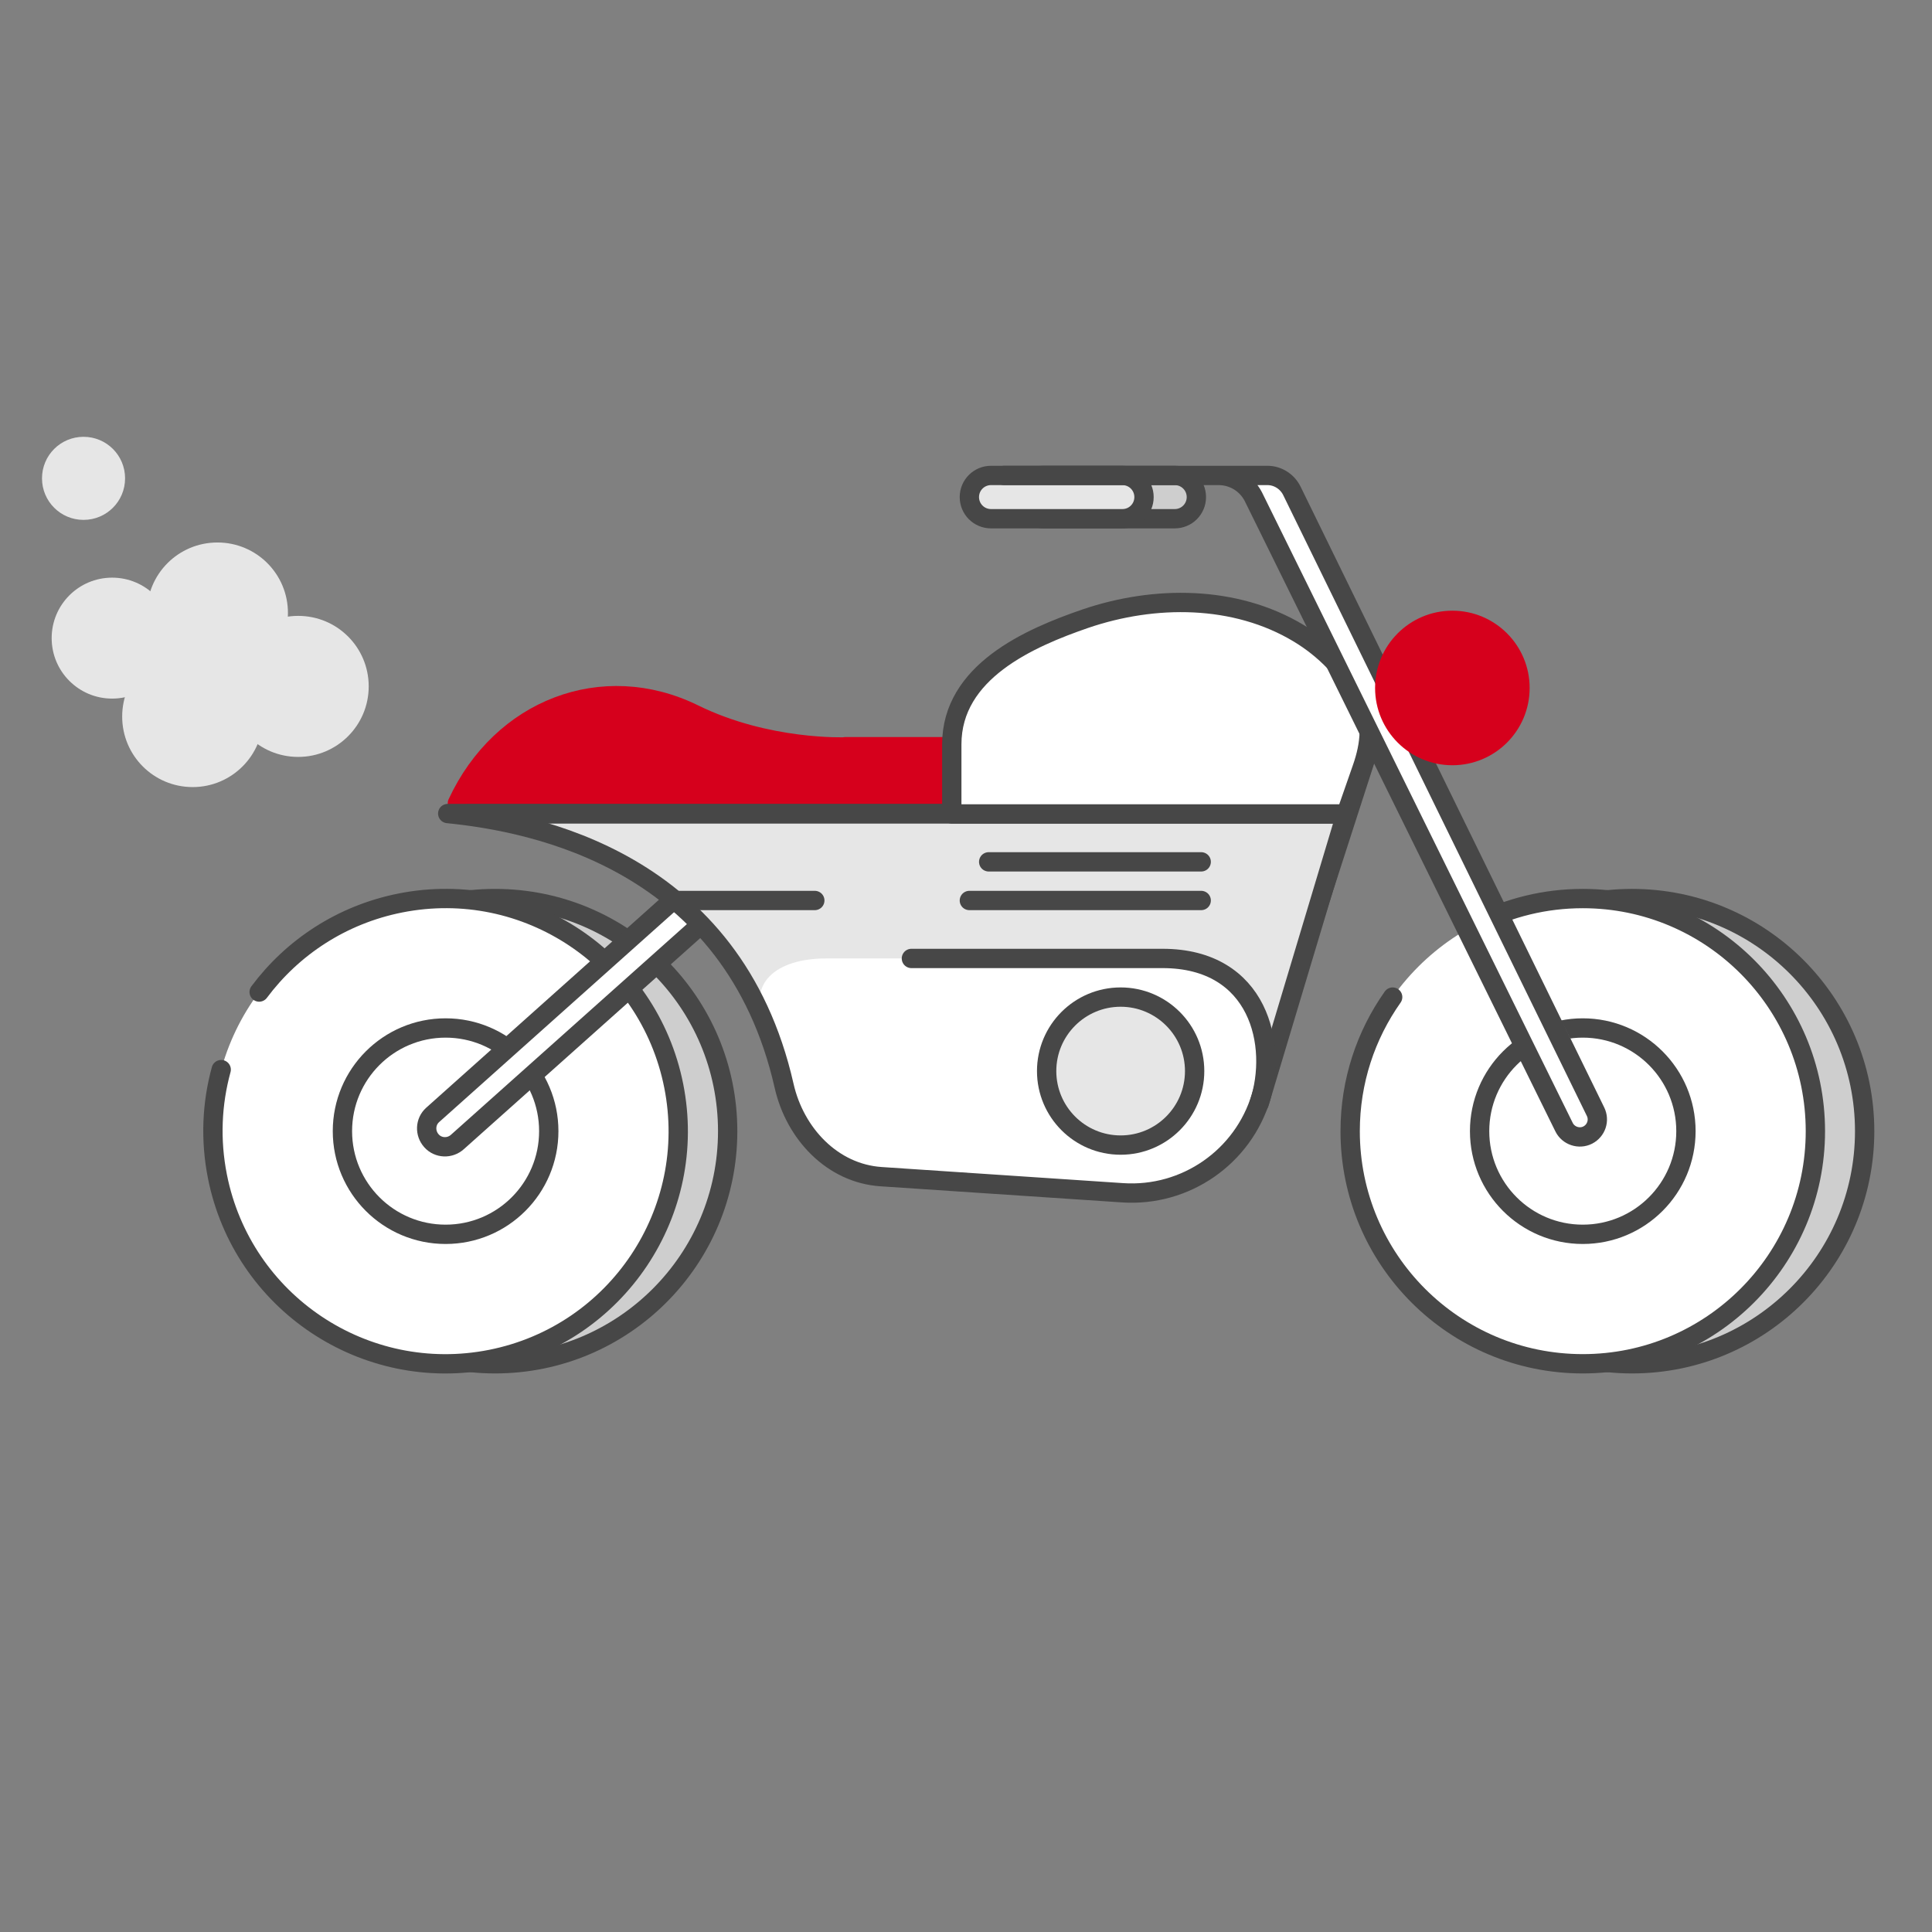 <svg width="100" height="100" viewBox="0 0 100 100" fill="none" xmlns="http://www.w3.org/2000/svg">
<rect x="0" y="0" width="100" height="100" fill="#808080" stroke="none"/>
<g clip-path="url(#clip0_6274_5403)">
<g clip-path="url(#clip1_6274_5403)">
<path d="M71.173 37.748L67.256 49.886" stroke="#474747" stroke-linecap="round" stroke-linejoin="round"/>
<path d="M25.624 70.589C32.274 70.589 37.664 65.199 37.664 58.549C37.664 51.899 32.274 46.509 25.624 46.509C18.974 46.509 13.584 51.899 13.584 58.549C13.584 65.199 18.974 70.589 25.624 70.589Z" fill="#CECECE" stroke="#474747" stroke-linecap="round" stroke-linejoin="round"/>
<path d="M23.064 70.589C29.714 70.589 35.104 65.199 35.104 58.549C35.104 51.899 29.714 46.509 23.064 46.509C16.414 46.509 11.024 51.899 11.024 58.549C11.024 65.199 16.414 70.589 23.064 70.589Z" fill="white"/>
<path d="M13.414 51.348C15.132 49.045 17.675 47.345 20.715 46.74C27.237 45.443 33.575 49.678 34.872 56.201C36.169 62.723 31.934 69.061 25.412 70.358C18.889 71.655 12.552 67.42 11.255 60.897C10.877 58.997 10.968 57.112 11.449 55.363" stroke="#474747" stroke-linecap="round" stroke-linejoin="round"/>
<path d="M23.064 63.888C26.014 63.888 28.404 61.498 28.404 58.548C28.404 55.598 26.014 53.208 23.064 53.208C20.114 53.208 17.724 55.598 17.724 58.548C17.724 61.498 20.114 63.888 23.064 63.888Z" fill="white" stroke="#474747" stroke-linecap="round" stroke-linejoin="round"/>
<path d="M9.974 40.739C11.984 40.739 13.624 39.109 13.624 37.089C13.624 35.069 11.994 33.439 9.974 33.439C7.954 33.439 6.324 35.069 6.324 37.089C6.324 39.109 7.954 40.739 9.974 40.739Z" fill="#E6E6E6"/>
<path d="M15.434 39.178C17.444 39.178 19.084 37.548 19.084 35.528C19.084 33.508 17.454 31.878 15.434 31.878C13.414 31.878 11.784 33.508 11.784 35.528C11.784 37.548 13.414 39.178 15.434 39.178Z" fill="#E6E6E6"/>
<path d="M11.254 35.379C13.264 35.379 14.904 33.749 14.904 31.729C14.904 29.709 13.274 28.079 11.254 28.079C9.234 28.079 7.604 29.709 7.604 31.729C7.604 33.749 9.234 35.379 11.254 35.379Z" fill="#E6E6E6"/>
<path d="M37.673 46.609L23.674 59.109C23.284 59.459 22.683 59.439 22.334 59.049C21.983 58.659 22.003 58.059 22.393 57.709L36.863 44.779L37.673 46.609Z" fill="white" stroke="#474747" stroke-linecap="round" stroke-linejoin="round"/>
<path d="M5.804 36.159C7.534 36.159 8.934 34.759 8.934 33.029C8.934 31.299 7.534 29.899 5.804 29.899C4.074 29.899 2.674 31.299 2.674 33.029C2.674 34.759 4.074 36.159 5.804 36.159Z" fill="#E6E6E6"/>
<path d="M40.586 56.204C37.942 44.535 27.66 42.557 23.174 42.109H69.674L65.277 56.765C64.339 59.892 61.364 61.955 58.107 61.738L45.607 60.904C43.079 60.736 41.146 58.675 40.586 56.204Z" fill="#E6E6E6"/>
<path d="M4.324 26.909C5.514 26.909 6.474 25.949 6.474 24.759C6.474 23.569 5.514 22.609 4.324 22.609C3.134 22.609 2.174 23.569 2.174 24.759C2.174 25.949 3.134 26.909 4.324 26.909Z" fill="#E6E6E6"/>
<path d="M50.174 46.609H62.174" stroke="#474747" stroke-linecap="round" stroke-linejoin="round"/>
<path d="M35.174 46.609H42.174" stroke="#474747" stroke-linecap="round" stroke-linejoin="round"/>
<path d="M51.174 44.609H62.174" stroke="#474747" stroke-linecap="round" stroke-linejoin="round"/>
<path d="M43.754 38.659C43.754 38.659 39.714 38.829 35.914 36.959C31.204 34.649 25.944 36.679 23.674 41.579H49.274V38.649H43.754V38.659Z" fill="#D6001C" stroke="#D6001C" stroke-linecap="round" stroke-linejoin="round"/>
<path d="M69.534 42.128H24.174" stroke="#474747" stroke-linecap="round" stroke-linejoin="round"/>
<path d="M39.674 53.109C38.573 50.938 40.142 49.609 42.758 49.609H60.204C64.356 49.609 66.623 53.044 65.174 56.609L65.022 56.987C63.975 59.556 61.926 61.609 58.929 61.609L47.674 61.109C44.884 61.109 42.474 60.125 41.308 57.814L40.174 54.109L39.674 53.109Z" fill="white"/>
<path d="M58.004 59.269C60.119 59.269 61.834 57.554 61.834 55.439C61.834 53.324 60.119 51.609 58.004 51.609C55.889 51.609 54.174 53.324 54.174 55.439C54.174 57.554 55.889 59.269 58.004 59.269Z" fill="#E6E6E6" stroke="#474747" stroke-linejoin="round"/>
<path d="M40.586 56.204C37.942 44.535 27.66 42.557 23.174 42.109H69.674L65.277 56.765C64.339 59.892 61.364 61.955 58.107 61.738L45.607 60.904C43.079 60.736 41.146 58.675 40.586 56.204Z" stroke="#474747" stroke-linejoin="round"/>
<path d="M65.174 57.109C66.174 54.109 65.174 49.609 60.174 49.609C56.574 49.609 50.007 49.609 47.174 49.609" stroke="#474747" stroke-linecap="round"/>
<path d="M69.674 42.13L70.503 39.754C70.928 38.538 71.075 37.269 70.454 36.14C69.694 34.74 68.564 33.59 67.224 32.78C63.924 30.79 59.734 30.81 56.184 32.02C53.274 33.02 49.264 34.77 49.264 38.53V42.13H69.674Z" fill="white" stroke="#474747" stroke-linecap="round" stroke-linejoin="round"/>
<path d="M60.804 24.609H54.004C53.384 24.609 52.884 25.109 52.884 25.729C52.884 26.349 53.384 26.849 54.004 26.849H60.804C61.424 26.849 61.924 26.349 61.924 25.729C61.924 25.109 61.424 24.609 60.804 24.609Z" fill="#CECECE" stroke="#474747" stroke-linecap="round" stroke-linejoin="round"/>
<path d="M58.094 24.609H51.294C50.674 24.609 50.174 25.109 50.174 25.729C50.174 26.349 50.674 26.849 51.294 26.849H58.094C58.714 26.849 59.214 26.349 59.214 25.729C59.214 25.109 58.714 24.609 58.094 24.609Z" fill="#E6E6E6" stroke="#474747" stroke-linecap="round" stroke-linejoin="round"/>
<path d="M84.474 70.589C91.124 70.589 96.514 65.199 96.514 58.549C96.514 51.899 91.124 46.509 84.474 46.509C77.824 46.509 72.434 51.899 72.434 58.549C72.434 65.199 77.824 70.589 84.474 70.589Z" fill="#CECECE" stroke="#474747" stroke-linecap="round" stroke-linejoin="round"/>
<path d="M81.924 70.589C88.574 70.589 93.964 65.199 93.964 58.549C93.964 51.899 88.574 46.509 81.924 46.509C75.274 46.509 69.884 51.899 69.884 58.549C69.884 65.199 75.274 70.589 81.924 70.589Z" fill="white"/>
<path d="M76.474 47.81C78.11 46.978 79.962 46.509 81.924 46.509C88.574 46.509 93.964 51.899 93.964 58.549C93.964 65.199 88.574 70.589 81.924 70.589C75.274 70.589 69.884 65.199 69.884 58.549C69.884 55.964 70.698 53.57 72.084 51.609" stroke="#474747" stroke-linecap="round" stroke-linejoin="round"/>
<path d="M81.924 63.888C84.874 63.888 87.264 61.498 87.264 58.548C87.264 55.598 84.874 53.208 81.924 53.208C78.974 53.208 76.584 55.598 76.584 58.548C76.584 61.498 78.974 63.888 81.924 63.888Z" fill="white" stroke="#474747" stroke-linecap="round" stroke-linejoin="round"/>
<path d="M66.474 24.609H63.974L81.474 58.109L82.974 57.109L66.474 24.609Z" fill="white"/>
<path d="M51.974 24.609H63.074C63.834 24.609 64.524 25.029 64.874 25.709L80.954 58.339C81.174 58.789 81.734 58.979 82.184 58.749C82.624 58.519 82.804 57.989 82.584 57.539L76.015 44.109L74.914 41.859L73.814 39.609L66.864 25.399C66.624 24.919 66.134 24.609 65.604 24.609H62.304" stroke="#474747" stroke-linecap="round" stroke-linejoin="round"/>
<path d="M75.174 39.609C77.383 39.609 79.174 37.818 79.174 35.609C79.174 33.4 77.383 31.609 75.174 31.609C72.965 31.609 71.174 33.4 71.174 35.609C71.174 37.818 72.965 39.609 75.174 39.609Z" fill="#D6001C"/>
</g>
</g>
<defs>
<clipPath id="clip0_6274_5403">
<rect width="100" height="100" fill="white"/>
</clipPath>
<clipPath id="clip1_6274_5403">
<rect width="95.04" height="48.48" fill="white" transform="translate(2.174 22.609)"/>
</clipPath>
</defs>
</svg>

